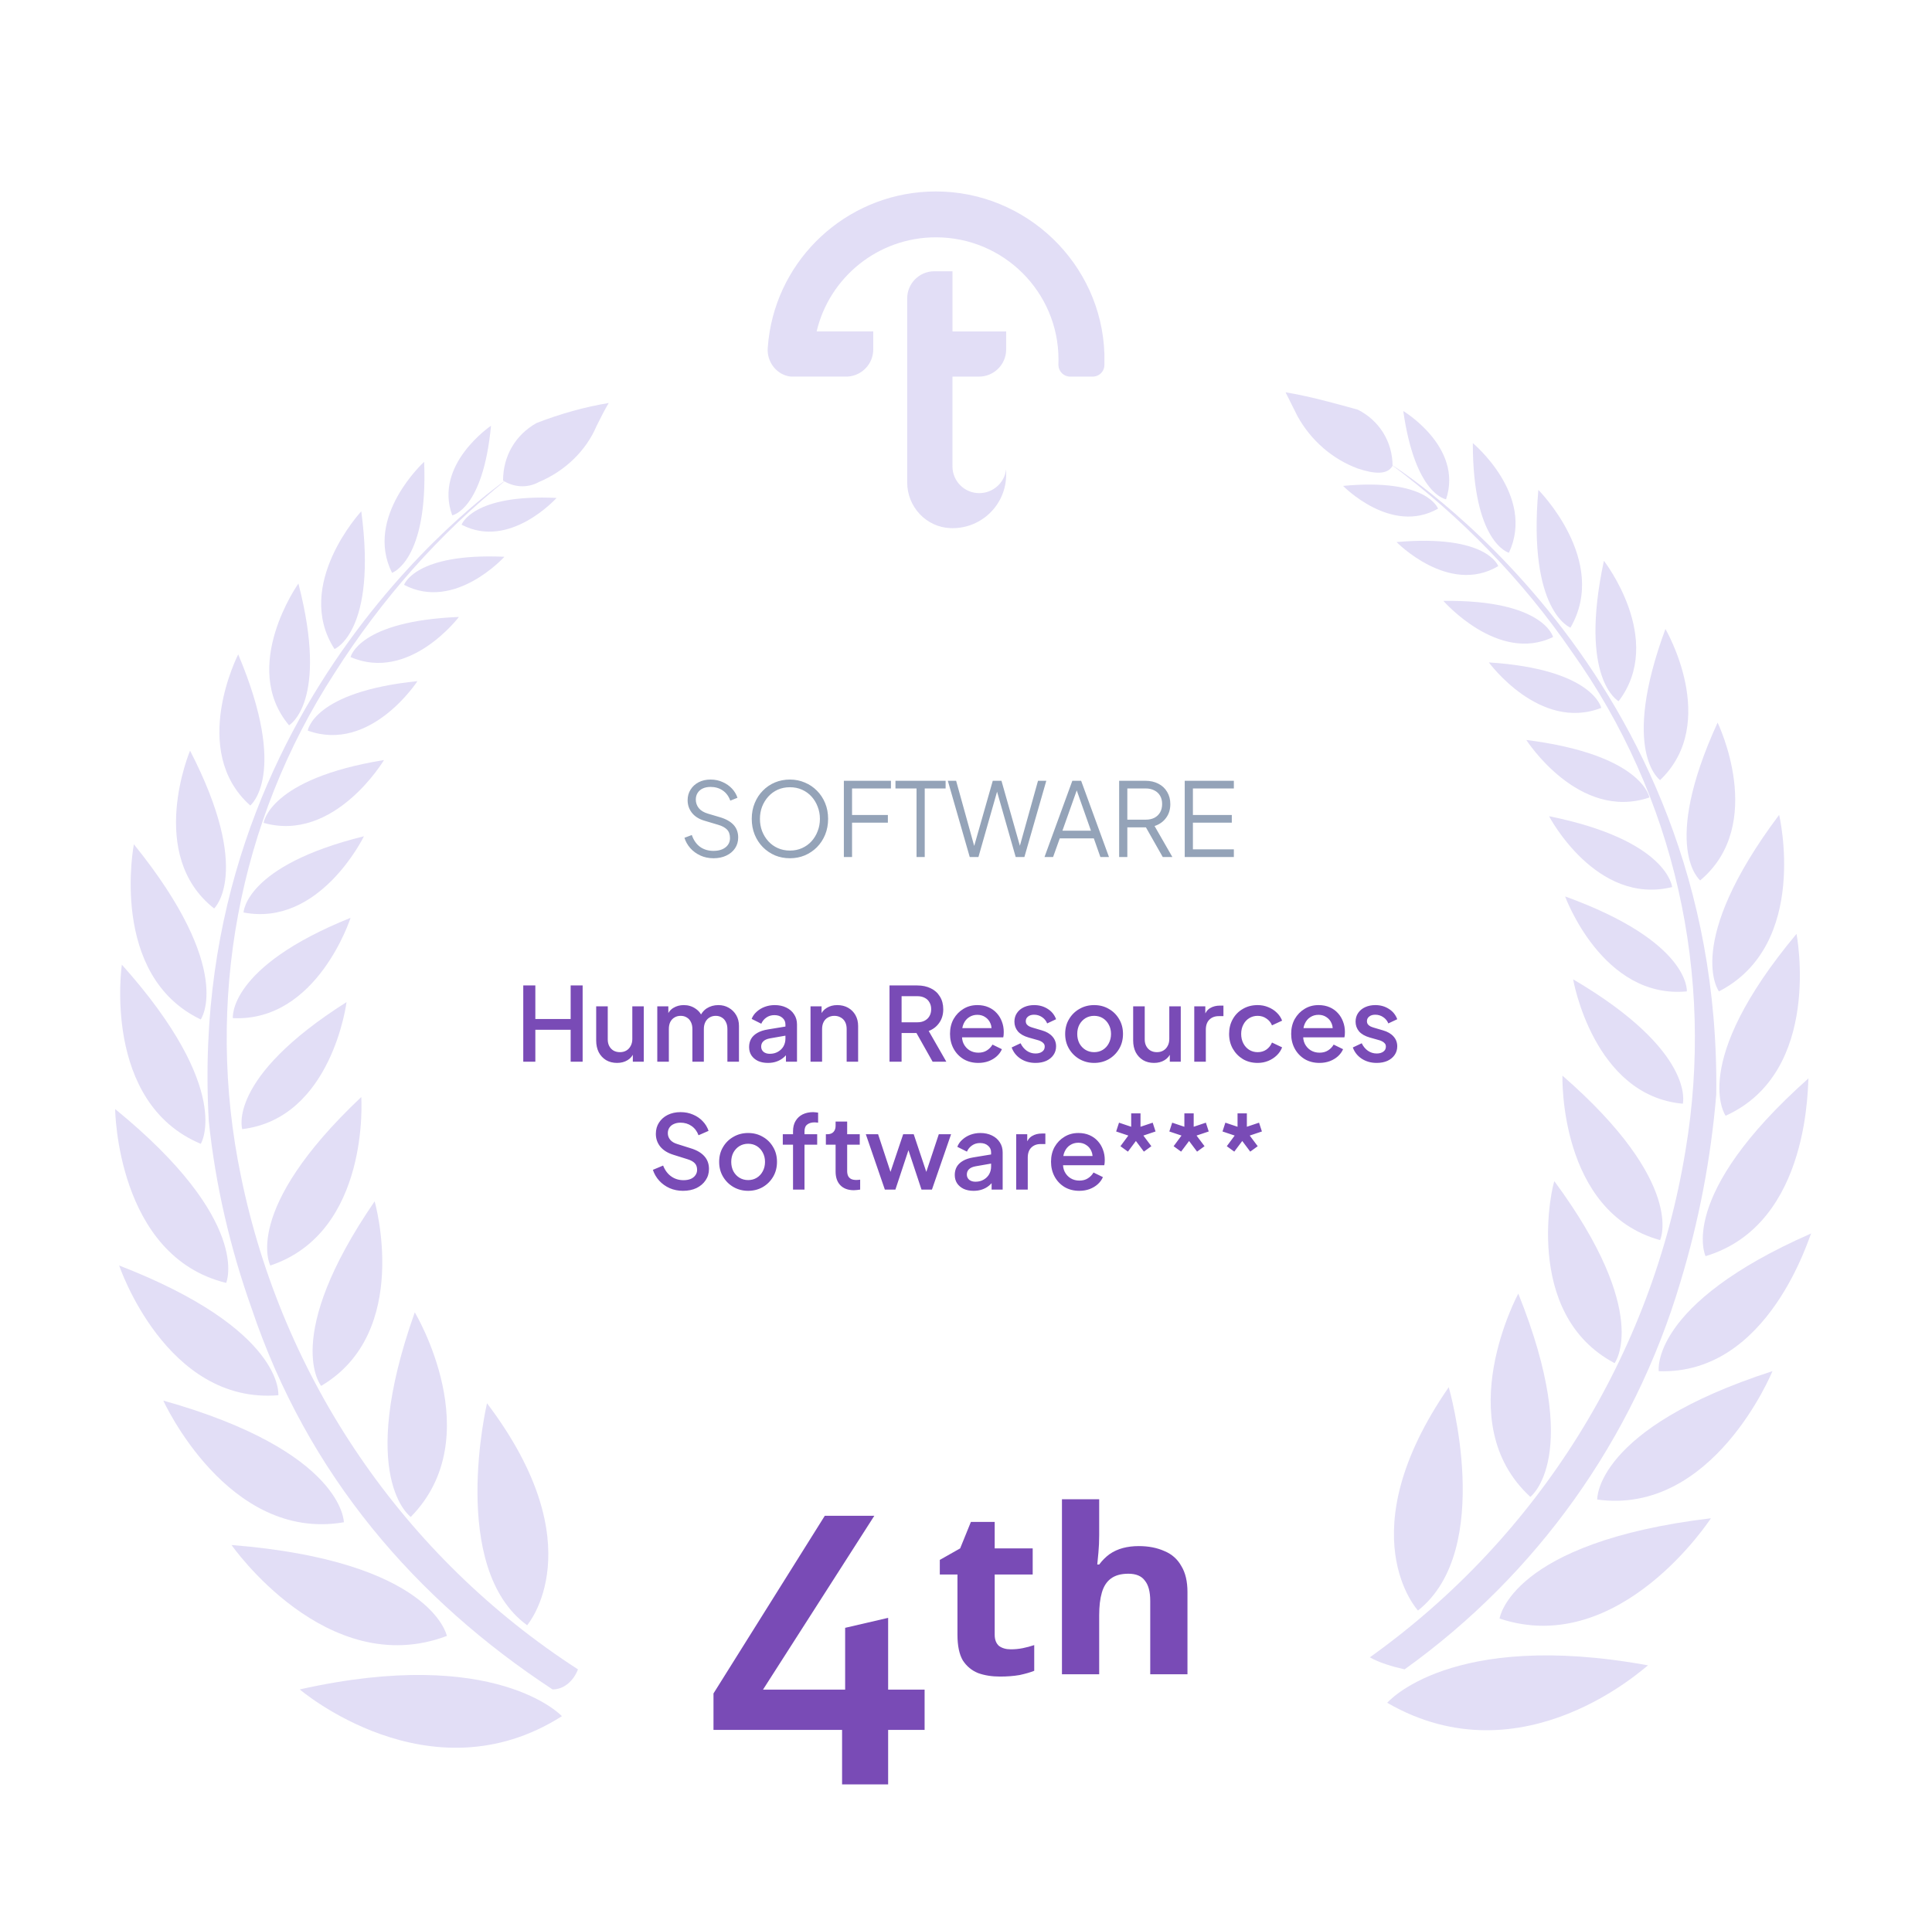 <svg width="302" height="298" viewBox="0 0 302 298" fill="none" xmlns="http://www.w3.org/2000/svg">
<path d="M81.794 166V154.08H83.682V159.328H89.202V154.08H91.074V166H89.202V161.008H83.682V166H81.794ZM96.456 166.192C95.806 166.192 95.235 166.048 94.744 165.76C94.254 165.461 93.87 165.051 93.592 164.528C93.326 163.995 93.192 163.381 93.192 162.688V157.344H95V162.528C95 162.923 95.08 163.269 95.24 163.568C95.4 163.867 95.624 164.101 95.912 164.272C96.2 164.432 96.531 164.512 96.904 164.512C97.288 164.512 97.624 164.427 97.912 164.256C98.2 164.085 98.424 163.845 98.584 163.536C98.755 163.227 98.84 162.864 98.84 162.448V157.344H100.632V166H98.92V164.304L99.112 164.528C98.91 165.061 98.574 165.472 98.104 165.76C97.635 166.048 97.086 166.192 96.456 166.192ZM102.743 166V157.344H104.471V159.216L104.247 158.928C104.429 158.341 104.759 157.899 105.239 157.6C105.719 157.301 106.269 157.152 106.887 157.152C107.581 157.152 108.194 157.339 108.727 157.712C109.271 158.075 109.634 158.56 109.815 159.168L109.303 159.216C109.559 158.523 109.949 158.005 110.471 157.664C111.005 157.323 111.613 157.152 112.295 157.152C112.893 157.152 113.431 157.291 113.911 157.568C114.402 157.845 114.791 158.229 115.079 158.72C115.367 159.211 115.511 159.771 115.511 160.4V166H113.703V160.896C113.703 160.459 113.623 160.091 113.463 159.792C113.314 159.483 113.101 159.248 112.823 159.088C112.557 158.917 112.242 158.832 111.879 158.832C111.517 158.832 111.197 158.917 110.919 159.088C110.642 159.248 110.423 159.483 110.263 159.792C110.103 160.101 110.023 160.469 110.023 160.896V166H108.231V160.896C108.231 160.459 108.151 160.091 107.991 159.792C107.842 159.483 107.629 159.248 107.351 159.088C107.085 158.917 106.765 158.832 106.391 158.832C106.029 158.832 105.709 158.917 105.431 159.088C105.154 159.248 104.935 159.483 104.775 159.792C104.626 160.101 104.551 160.469 104.551 160.896V166H102.743ZM120.039 166.192C119.452 166.192 118.935 166.091 118.487 165.888C118.049 165.675 117.708 165.387 117.463 165.024C117.217 164.651 117.095 164.213 117.095 163.712C117.095 163.243 117.196 162.821 117.399 162.448C117.612 162.075 117.937 161.76 118.375 161.504C118.812 161.248 119.361 161.067 120.023 160.96L123.031 160.464V161.888L120.375 162.352C119.895 162.437 119.543 162.592 119.319 162.816C119.095 163.029 118.983 163.307 118.983 163.648C118.983 163.979 119.105 164.251 119.351 164.464C119.607 164.667 119.932 164.768 120.327 164.768C120.817 164.768 121.244 164.661 121.607 164.448C121.98 164.235 122.268 163.952 122.471 163.6C122.673 163.237 122.775 162.837 122.775 162.4V160.176C122.775 159.749 122.615 159.403 122.295 159.136C121.985 158.859 121.569 158.72 121.047 158.72C120.567 158.72 120.145 158.848 119.783 159.104C119.431 159.349 119.169 159.669 118.999 160.064L117.495 159.312C117.655 158.885 117.916 158.512 118.279 158.192C118.641 157.861 119.063 157.605 119.543 157.424C120.033 157.243 120.551 157.152 121.095 157.152C121.777 157.152 122.38 157.28 122.903 157.536C123.436 157.792 123.847 158.149 124.135 158.608C124.433 159.056 124.583 159.579 124.583 160.176V166H122.855V164.432L123.223 164.48C123.02 164.832 122.759 165.136 122.439 165.392C122.129 165.648 121.772 165.845 121.367 165.984C120.972 166.123 120.529 166.192 120.039 166.192ZM126.697 166V157.344H128.425V159.04L128.217 158.816C128.43 158.272 128.771 157.861 129.241 157.584C129.71 157.296 130.254 157.152 130.873 157.152C131.513 157.152 132.078 157.291 132.569 157.568C133.059 157.845 133.443 158.229 133.721 158.72C133.998 159.211 134.137 159.776 134.137 160.416V166H132.345V160.896C132.345 160.459 132.265 160.091 132.105 159.792C131.945 159.483 131.715 159.248 131.417 159.088C131.129 158.917 130.798 158.832 130.425 158.832C130.051 158.832 129.715 158.917 129.417 159.088C129.129 159.248 128.905 159.483 128.745 159.792C128.585 160.101 128.505 160.469 128.505 160.896V166H126.697ZM139.044 166V154.08H143.38C144.18 154.08 144.884 154.229 145.492 154.528C146.1 154.816 146.575 155.243 146.916 155.808C147.268 156.363 147.444 157.029 147.444 157.808C147.444 158.629 147.236 159.333 146.82 159.92C146.415 160.507 145.866 160.933 145.172 161.2L147.924 166H145.78L142.852 160.8L144.084 161.52H140.932V166H139.044ZM140.932 159.84H143.412C143.85 159.84 144.228 159.755 144.548 159.584C144.868 159.413 145.114 159.179 145.284 158.88C145.466 158.571 145.556 158.208 145.556 157.792C145.556 157.376 145.466 157.019 145.284 156.72C145.114 156.411 144.868 156.176 144.548 156.016C144.228 155.845 143.85 155.76 143.412 155.76H140.932V159.84ZM152.917 166.192C152.053 166.192 151.285 165.995 150.613 165.6C149.951 165.195 149.434 164.651 149.061 163.968C148.687 163.275 148.501 162.501 148.501 161.648C148.501 160.773 148.687 160 149.061 159.328C149.445 158.656 149.957 158.128 150.597 157.744C151.237 157.349 151.962 157.152 152.773 157.152C153.423 157.152 154.005 157.264 154.517 157.488C155.029 157.712 155.461 158.021 155.813 158.416C156.165 158.8 156.431 159.243 156.613 159.744C156.805 160.245 156.901 160.779 156.901 161.344C156.901 161.483 156.895 161.627 156.885 161.776C156.874 161.925 156.853 162.064 156.821 162.192H149.925V160.752H155.797L154.933 161.408C155.039 160.885 155.002 160.421 154.821 160.016C154.65 159.6 154.383 159.275 154.021 159.04C153.669 158.795 153.253 158.672 152.773 158.672C152.293 158.672 151.866 158.795 151.493 159.04C151.119 159.275 150.831 159.616 150.629 160.064C150.426 160.501 150.346 161.035 150.389 161.664C150.335 162.251 150.415 162.763 150.629 163.2C150.853 163.637 151.162 163.979 151.557 164.224C151.962 164.469 152.421 164.592 152.933 164.592C153.455 164.592 153.898 164.475 154.261 164.24C154.634 164.005 154.927 163.701 155.141 163.328L156.613 164.048C156.442 164.453 156.175 164.821 155.813 165.152C155.461 165.472 155.034 165.728 154.533 165.92C154.042 166.101 153.503 166.192 152.917 166.192ZM161.865 166.192C160.98 166.192 160.201 165.973 159.529 165.536C158.868 165.099 158.404 164.512 158.137 163.776L159.529 163.12C159.764 163.611 160.084 164 160.489 164.288C160.905 164.576 161.364 164.72 161.865 164.72C162.292 164.72 162.639 164.624 162.905 164.432C163.172 164.24 163.305 163.979 163.305 163.648C163.305 163.435 163.247 163.264 163.129 163.136C163.012 162.997 162.863 162.885 162.681 162.8C162.511 162.715 162.335 162.651 162.153 162.608L160.793 162.224C160.047 162.011 159.487 161.691 159.113 161.264C158.751 160.827 158.569 160.32 158.569 159.744C158.569 159.221 158.703 158.768 158.969 158.384C159.236 157.989 159.604 157.685 160.073 157.472C160.543 157.259 161.071 157.152 161.657 157.152C162.447 157.152 163.151 157.349 163.769 157.744C164.388 158.128 164.825 158.667 165.081 159.36L163.689 160.016C163.519 159.6 163.247 159.269 162.873 159.024C162.511 158.779 162.1 158.656 161.641 158.656C161.247 158.656 160.932 158.752 160.697 158.944C160.463 159.125 160.345 159.365 160.345 159.664C160.345 159.867 160.399 160.037 160.505 160.176C160.612 160.304 160.751 160.411 160.921 160.496C161.092 160.571 161.268 160.635 161.449 160.688L162.857 161.104C163.572 161.307 164.121 161.627 164.505 162.064C164.889 162.491 165.081 163.003 165.081 163.6C165.081 164.112 164.943 164.565 164.665 164.96C164.399 165.344 164.025 165.648 163.545 165.872C163.065 166.085 162.505 166.192 161.865 166.192ZM171.029 166.192C170.197 166.192 169.434 165.995 168.741 165.6C168.058 165.205 167.514 164.667 167.109 163.984C166.703 163.301 166.501 162.528 166.501 161.664C166.501 160.789 166.703 160.016 167.109 159.344C167.514 158.661 168.058 158.128 168.741 157.744C169.423 157.349 170.186 157.152 171.029 157.152C171.882 157.152 172.645 157.349 173.317 157.744C173.999 158.128 174.538 158.661 174.933 159.344C175.338 160.016 175.541 160.789 175.541 161.664C175.541 162.539 175.338 163.317 174.933 164C174.527 164.683 173.983 165.221 173.301 165.616C172.618 166 171.861 166.192 171.029 166.192ZM171.029 164.512C171.541 164.512 171.994 164.389 172.389 164.144C172.783 163.899 173.093 163.563 173.317 163.136C173.551 162.699 173.669 162.208 173.669 161.664C173.669 161.12 173.551 160.635 173.317 160.208C173.093 159.781 172.783 159.445 172.389 159.2C171.994 158.955 171.541 158.832 171.029 158.832C170.527 158.832 170.074 158.955 169.669 159.2C169.274 159.445 168.959 159.781 168.725 160.208C168.501 160.635 168.389 161.12 168.389 161.664C168.389 162.208 168.501 162.699 168.725 163.136C168.959 163.563 169.274 163.899 169.669 164.144C170.074 164.389 170.527 164.512 171.029 164.512ZM180.394 166.192C179.743 166.192 179.173 166.048 178.682 165.76C178.191 165.461 177.807 165.051 177.53 164.528C177.263 163.995 177.13 163.381 177.13 162.688V157.344H178.938V162.528C178.938 162.923 179.018 163.269 179.178 163.568C179.338 163.867 179.562 164.101 179.85 164.272C180.138 164.432 180.469 164.512 180.842 164.512C181.226 164.512 181.562 164.427 181.85 164.256C182.138 164.085 182.362 163.845 182.522 163.536C182.693 163.227 182.778 162.864 182.778 162.448V157.344H184.57V166H182.858V164.304L183.05 164.528C182.847 165.061 182.511 165.472 182.042 165.76C181.573 166.048 181.023 166.192 180.394 166.192ZM186.681 166V157.344H188.409V159.088L188.249 158.832C188.441 158.267 188.75 157.861 189.177 157.616C189.604 157.36 190.116 157.232 190.713 157.232H191.241V158.88H190.489C189.892 158.88 189.406 159.067 189.033 159.44C188.67 159.803 188.489 160.325 188.489 161.008V166H186.681ZM196.59 166.192C195.726 166.192 194.958 165.995 194.286 165.6C193.624 165.195 193.096 164.651 192.702 163.968C192.318 163.285 192.126 162.512 192.126 161.648C192.126 160.795 192.318 160.027 192.702 159.344C193.086 158.661 193.614 158.128 194.286 157.744C194.958 157.349 195.726 157.152 196.59 157.152C197.176 157.152 197.726 157.259 198.238 157.472C198.75 157.675 199.192 157.957 199.566 158.32C199.95 158.683 200.232 159.104 200.414 159.584L198.83 160.32C198.648 159.872 198.355 159.515 197.95 159.248C197.555 158.971 197.102 158.832 196.59 158.832C196.099 158.832 195.656 158.955 195.262 159.2C194.878 159.435 194.574 159.771 194.35 160.208C194.126 160.635 194.014 161.12 194.014 161.664C194.014 162.208 194.126 162.699 194.35 163.136C194.574 163.563 194.878 163.899 195.262 164.144C195.656 164.389 196.099 164.512 196.59 164.512C197.112 164.512 197.566 164.379 197.95 164.112C198.344 163.835 198.638 163.467 198.83 163.008L200.414 163.76C200.243 164.219 199.966 164.635 199.582 165.008C199.208 165.371 198.766 165.659 198.254 165.872C197.742 166.085 197.187 166.192 196.59 166.192ZM206.245 166.192C205.381 166.192 204.613 165.995 203.941 165.6C203.28 165.195 202.762 164.651 202.389 163.968C202.016 163.275 201.829 162.501 201.829 161.648C201.829 160.773 202.016 160 202.389 159.328C202.773 158.656 203.285 158.128 203.925 157.744C204.565 157.349 205.29 157.152 206.101 157.152C206.752 157.152 207.333 157.264 207.845 157.488C208.357 157.712 208.789 158.021 209.141 158.416C209.493 158.8 209.76 159.243 209.941 159.744C210.133 160.245 210.229 160.779 210.229 161.344C210.229 161.483 210.224 161.627 210.213 161.776C210.202 161.925 210.181 162.064 210.149 162.192H203.253V160.752H209.125L208.261 161.408C208.368 160.885 208.33 160.421 208.149 160.016C207.978 159.6 207.712 159.275 207.349 159.04C206.997 158.795 206.581 158.672 206.101 158.672C205.621 158.672 205.194 158.795 204.821 159.04C204.448 159.275 204.16 159.616 203.957 160.064C203.754 160.501 203.674 161.035 203.717 161.664C203.664 162.251 203.744 162.763 203.957 163.2C204.181 163.637 204.49 163.979 204.885 164.224C205.29 164.469 205.749 164.592 206.261 164.592C206.784 164.592 207.226 164.475 207.589 164.24C207.962 164.005 208.256 163.701 208.469 163.328L209.941 164.048C209.77 164.453 209.504 164.821 209.141 165.152C208.789 165.472 208.362 165.728 207.861 165.92C207.37 166.101 206.832 166.192 206.245 166.192ZM215.193 166.192C214.308 166.192 213.529 165.973 212.857 165.536C212.196 165.099 211.732 164.512 211.465 163.776L212.857 163.12C213.092 163.611 213.412 164 213.817 164.288C214.233 164.576 214.692 164.72 215.193 164.72C215.62 164.72 215.967 164.624 216.233 164.432C216.5 164.24 216.633 163.979 216.633 163.648C216.633 163.435 216.575 163.264 216.457 163.136C216.34 162.997 216.191 162.885 216.009 162.8C215.839 162.715 215.663 162.651 215.481 162.608L214.121 162.224C213.375 162.011 212.815 161.691 212.441 161.264C212.079 160.827 211.897 160.32 211.897 159.744C211.897 159.221 212.031 158.768 212.297 158.384C212.564 157.989 212.932 157.685 213.401 157.472C213.871 157.259 214.399 157.152 214.985 157.152C215.775 157.152 216.479 157.349 217.097 157.744C217.716 158.128 218.153 158.667 218.409 159.36L217.017 160.016C216.847 159.6 216.575 159.269 216.201 159.024C215.839 158.779 215.428 158.656 214.969 158.656C214.575 158.656 214.26 158.752 214.025 158.944C213.791 159.125 213.673 159.365 213.673 159.664C213.673 159.867 213.727 160.037 213.833 160.176C213.94 160.304 214.079 160.411 214.249 160.496C214.42 160.571 214.596 160.635 214.777 160.688L216.185 161.104C216.9 161.307 217.449 161.627 217.833 162.064C218.217 162.491 218.409 163.003 218.409 163.6C218.409 164.112 218.271 164.565 217.993 164.96C217.727 165.344 217.353 165.648 216.873 165.872C216.393 166.085 215.833 166.192 215.193 166.192ZM106.759 186.192C106.013 186.192 105.319 186.053 104.679 185.776C104.039 185.488 103.495 185.099 103.047 184.608C102.599 184.117 102.269 183.552 102.055 182.912L103.655 182.24C103.943 182.976 104.365 183.541 104.919 183.936C105.474 184.331 106.114 184.528 106.839 184.528C107.266 184.528 107.639 184.464 107.959 184.336C108.279 184.197 108.525 184.005 108.695 183.76C108.877 183.515 108.967 183.232 108.967 182.912C108.967 182.475 108.845 182.128 108.599 181.872C108.354 181.616 107.991 181.413 107.511 181.264L105.271 180.56C104.375 180.283 103.693 179.861 103.223 179.296C102.754 178.72 102.519 178.048 102.519 177.28C102.519 176.608 102.685 176.021 103.015 175.52C103.346 175.008 103.799 174.608 104.375 174.32C104.962 174.032 105.629 173.888 106.375 173.888C107.09 173.888 107.741 174.016 108.327 174.272C108.914 174.517 109.415 174.859 109.831 175.296C110.258 175.733 110.567 176.24 110.759 176.816L109.191 177.504C108.957 176.875 108.589 176.389 108.087 176.048C107.597 175.707 107.026 175.536 106.375 175.536C105.981 175.536 105.634 175.605 105.335 175.744C105.037 175.872 104.802 176.064 104.631 176.32C104.471 176.565 104.391 176.853 104.391 177.184C104.391 177.568 104.514 177.909 104.759 178.208C105.005 178.507 105.378 178.731 105.879 178.88L107.959 179.536C108.909 179.824 109.623 180.24 110.103 180.784C110.583 181.317 110.823 181.984 110.823 182.784C110.823 183.445 110.647 184.032 110.295 184.544C109.954 185.056 109.479 185.461 108.871 185.76C108.263 186.048 107.559 186.192 106.759 186.192ZM116.943 186.192C116.111 186.192 115.348 185.995 114.655 185.6C113.972 185.205 113.428 184.667 113.023 183.984C112.618 183.301 112.415 182.528 112.415 181.664C112.415 180.789 112.618 180.016 113.023 179.344C113.428 178.661 113.972 178.128 114.655 177.744C115.338 177.349 116.1 177.152 116.943 177.152C117.796 177.152 118.559 177.349 119.231 177.744C119.914 178.128 120.452 178.661 120.847 179.344C121.252 180.016 121.455 180.789 121.455 181.664C121.455 182.539 121.252 183.317 120.847 184C120.442 184.683 119.898 185.221 119.215 185.616C118.532 186 117.775 186.192 116.943 186.192ZM116.943 184.512C117.455 184.512 117.908 184.389 118.303 184.144C118.698 183.899 119.007 183.563 119.231 183.136C119.466 182.699 119.583 182.208 119.583 181.664C119.583 181.12 119.466 180.635 119.231 180.208C119.007 179.781 118.698 179.445 118.303 179.2C117.908 178.955 117.455 178.832 116.943 178.832C116.442 178.832 115.988 178.955 115.583 179.2C115.188 179.445 114.874 179.781 114.639 180.208C114.415 180.635 114.303 181.12 114.303 181.664C114.303 182.208 114.415 182.699 114.639 183.136C114.874 183.563 115.188 183.899 115.583 184.144C115.988 184.389 116.442 184.512 116.943 184.512ZM123.962 186V178.976H122.362V177.344H123.962V176.896C123.962 176.245 124.095 175.701 124.362 175.264C124.628 174.816 124.996 174.475 125.466 174.24C125.946 174.005 126.495 173.888 127.114 173.888C127.231 173.888 127.364 173.899 127.514 173.92C127.663 173.931 127.786 173.947 127.882 173.968V175.536C127.796 175.515 127.7 175.504 127.594 175.504C127.487 175.493 127.402 175.488 127.338 175.488C126.858 175.488 126.474 175.6 126.186 175.824C125.898 176.037 125.754 176.395 125.754 176.896V177.344H127.738V178.976H125.754V186H123.962ZM133.48 186.096C132.573 186.096 131.869 185.84 131.368 185.328C130.866 184.816 130.616 184.096 130.616 183.168V178.976H129.096V177.344H129.336C129.741 177.344 130.056 177.227 130.28 176.992C130.504 176.757 130.616 176.437 130.616 176.032V175.36H132.424V177.344H134.392V178.976H132.424V183.088C132.424 183.387 132.472 183.643 132.568 183.856C132.664 184.059 132.818 184.219 133.032 184.336C133.245 184.443 133.522 184.496 133.864 184.496C133.949 184.496 134.045 184.491 134.152 184.48C134.258 184.469 134.36 184.459 134.456 184.448V186C134.306 186.021 134.141 186.043 133.96 186.064C133.778 186.085 133.618 186.096 133.48 186.096ZM138.316 186L135.34 177.344H137.26L139.532 184.24H138.86L141.18 177.344H142.828L145.132 184.24H144.46L146.748 177.344H148.668L145.676 186H144.044L141.708 178.944H142.3L139.964 186H138.316ZM152.187 186.192C151.6 186.192 151.083 186.091 150.635 185.888C150.198 185.675 149.856 185.387 149.611 185.024C149.366 184.651 149.243 184.213 149.243 183.712C149.243 183.243 149.344 182.821 149.547 182.448C149.76 182.075 150.086 181.76 150.523 181.504C150.96 181.248 151.51 181.067 152.171 180.96L155.179 180.464V181.888L152.523 182.352C152.043 182.437 151.691 182.592 151.467 182.816C151.243 183.029 151.131 183.307 151.131 183.648C151.131 183.979 151.254 184.251 151.499 184.464C151.755 184.667 152.08 184.768 152.475 184.768C152.966 184.768 153.392 184.661 153.755 184.448C154.128 184.235 154.416 183.952 154.619 183.6C154.822 183.237 154.923 182.837 154.923 182.4V180.176C154.923 179.749 154.763 179.403 154.443 179.136C154.134 178.859 153.718 178.72 153.195 178.72C152.715 178.72 152.294 178.848 151.931 179.104C151.579 179.349 151.318 179.669 151.147 180.064L149.643 179.312C149.803 178.885 150.064 178.512 150.427 178.192C150.79 177.861 151.211 177.605 151.691 177.424C152.182 177.243 152.699 177.152 153.243 177.152C153.926 177.152 154.528 177.28 155.051 177.536C155.584 177.792 155.995 178.149 156.283 178.608C156.582 179.056 156.731 179.579 156.731 180.176V186H155.003V184.432L155.371 184.48C155.168 184.832 154.907 185.136 154.587 185.392C154.278 185.648 153.92 185.845 153.515 185.984C153.12 186.123 152.678 186.192 152.187 186.192ZM158.845 186V177.344H160.573V179.088L160.413 178.832C160.605 178.267 160.914 177.861 161.341 177.616C161.768 177.36 162.28 177.232 162.877 177.232H163.405V178.88H162.653C162.056 178.88 161.57 179.067 161.197 179.44C160.834 179.803 160.653 180.325 160.653 181.008V186H158.845ZM168.706 186.192C167.842 186.192 167.074 185.995 166.402 185.6C165.741 185.195 165.223 184.651 164.85 183.968C164.477 183.275 164.29 182.501 164.29 181.648C164.29 180.773 164.477 180 164.85 179.328C165.234 178.656 165.746 178.128 166.386 177.744C167.026 177.349 167.751 177.152 168.562 177.152C169.213 177.152 169.794 177.264 170.306 177.488C170.818 177.712 171.25 178.021 171.602 178.416C171.954 178.8 172.221 179.243 172.402 179.744C172.594 180.245 172.69 180.779 172.69 181.344C172.69 181.483 172.685 181.627 172.674 181.776C172.663 181.925 172.642 182.064 172.61 182.192H165.714V180.752H171.586L170.722 181.408C170.829 180.885 170.791 180.421 170.61 180.016C170.439 179.6 170.173 179.275 169.81 179.04C169.458 178.795 169.042 178.672 168.562 178.672C168.082 178.672 167.655 178.795 167.282 179.04C166.909 179.275 166.621 179.616 166.418 180.064C166.215 180.501 166.135 181.035 166.178 181.664C166.125 182.251 166.205 182.763 166.418 183.2C166.642 183.637 166.951 183.979 167.346 184.224C167.751 184.469 168.21 184.592 168.722 184.592C169.245 184.592 169.687 184.475 170.05 184.24C170.423 184.005 170.717 183.701 170.93 183.328L172.402 184.048C172.231 184.453 171.965 184.821 171.602 185.152C171.25 185.472 170.823 185.728 170.322 185.92C169.831 186.101 169.293 186.192 168.706 186.192ZM176.31 180.064L175.142 179.216L176.374 177.552L174.47 176.912L174.918 175.536L176.822 176.176V174.08H178.278V176.176L180.182 175.536L180.63 176.912L178.726 177.552L179.974 179.216L178.806 180.064L177.558 178.4L176.31 180.064ZM184.623 180.064L183.455 179.216L184.687 177.552L182.783 176.912L183.231 175.536L185.135 176.176V174.08H186.591V176.176L188.495 175.536L188.943 176.912L187.039 177.552L188.287 179.216L187.119 180.064L185.871 178.4L184.623 180.064ZM192.935 180.064L191.767 179.216L192.999 177.552L191.095 176.912L191.543 175.536L193.447 176.176V174.08H194.903V176.176L196.807 175.536L197.255 176.912L195.351 177.552L196.599 179.216L195.431 180.064L194.183 178.4L192.935 180.064Z" fill="#794BB6"/>
<path d="M111.533 134.192C110.776 134.192 110.088 134.048 109.469 133.76C108.851 133.472 108.328 133.088 107.901 132.608C107.475 132.117 107.171 131.579 106.989 130.992L108.141 130.56C108.419 131.371 108.851 131.989 109.437 132.416C110.024 132.832 110.723 133.04 111.533 133.04C112.045 133.04 112.493 132.96 112.877 132.8C113.272 132.629 113.576 132.395 113.789 132.096C114.003 131.797 114.109 131.451 114.109 131.056C114.109 130.469 113.949 130.016 113.629 129.696C113.309 129.376 112.851 129.131 112.253 128.96L110.109 128.32C109.267 128.075 108.616 127.664 108.157 127.088C107.709 126.512 107.485 125.856 107.485 125.12C107.485 124.491 107.64 123.936 107.949 123.456C108.259 122.965 108.68 122.581 109.213 122.304C109.757 122.027 110.371 121.888 111.053 121.888C111.768 121.888 112.408 122.021 112.973 122.288C113.549 122.544 114.035 122.885 114.429 123.312C114.824 123.739 115.107 124.213 115.277 124.736L114.157 125.184C113.901 124.48 113.501 123.947 112.957 123.584C112.424 123.221 111.795 123.04 111.069 123.04C110.611 123.04 110.205 123.12 109.853 123.28C109.512 123.44 109.245 123.669 109.053 123.968C108.861 124.267 108.765 124.619 108.765 125.024C108.765 125.515 108.92 125.957 109.229 126.352C109.539 126.736 110.013 127.024 110.653 127.216L112.541 127.776C113.48 128.053 114.189 128.453 114.669 128.976C115.149 129.499 115.389 130.155 115.389 130.944C115.389 131.584 115.224 132.149 114.893 132.64C114.573 133.12 114.12 133.499 113.533 133.776C112.957 134.053 112.291 134.192 111.533 134.192ZM123.477 134.192C122.645 134.192 121.866 134.043 121.141 133.744C120.426 133.435 119.797 133.008 119.253 132.464C118.709 131.909 118.282 131.259 117.973 130.512C117.664 129.755 117.509 128.928 117.509 128.032C117.509 127.136 117.664 126.315 117.973 125.568C118.282 124.811 118.709 124.16 119.253 123.616C119.797 123.061 120.426 122.635 121.141 122.336C121.866 122.037 122.645 121.888 123.477 121.888C124.309 121.888 125.082 122.043 125.797 122.352C126.522 122.651 127.157 123.077 127.701 123.632C128.245 124.176 128.672 124.821 128.981 125.568C129.29 126.315 129.445 127.136 129.445 128.032C129.445 128.928 129.29 129.755 128.981 130.512C128.672 131.259 128.245 131.909 127.701 132.464C127.157 133.008 126.522 133.435 125.797 133.744C125.082 134.043 124.309 134.192 123.477 134.192ZM123.477 132.992C124.17 132.992 124.8 132.864 125.365 132.608C125.941 132.352 126.437 131.995 126.853 131.536C127.269 131.077 127.589 130.549 127.813 129.952C128.048 129.355 128.165 128.715 128.165 128.032C128.165 127.36 128.048 126.725 127.813 126.128C127.589 125.531 127.269 125.003 126.853 124.544C126.437 124.085 125.941 123.728 125.365 123.472C124.8 123.216 124.17 123.088 123.477 123.088C122.784 123.088 122.149 123.216 121.573 123.472C121.008 123.728 120.517 124.085 120.101 124.544C119.685 125.003 119.36 125.531 119.125 126.128C118.901 126.725 118.789 127.36 118.789 128.032C118.789 128.715 118.901 129.355 119.125 129.952C119.36 130.549 119.685 131.077 120.101 131.536C120.517 131.995 121.013 132.352 121.589 132.608C122.165 132.864 122.794 132.992 123.477 132.992ZM131.908 134V122.08H139.268V123.28H133.188V127.424H138.788V128.624H133.188V134H131.908ZM143.269 134V123.28H139.973V122.08H147.813V123.28H144.549V134H143.269ZM151.584 134L148.16 122.08H149.456L152.416 132.752H152.144L155.184 122.08H156.544L159.568 132.752H159.28L162.256 122.08H163.552L160.128 134H158.768L155.712 123.28H156L152.944 134H151.584ZM163.27 134L167.622 122.08H168.998L173.35 134H172.006L170.982 131.088H165.654L164.614 134H163.27ZM166.07 129.888H170.534L168.118 123.04H168.502L166.07 129.888ZM174.939 134V122.08H179.035C179.814 122.08 180.496 122.235 181.083 122.544C181.67 122.843 182.123 123.269 182.443 123.824C182.774 124.368 182.939 125.003 182.939 125.728C182.939 126.571 182.715 127.291 182.267 127.888C181.83 128.485 181.232 128.907 180.475 129.152L183.259 134H181.755L178.843 128.864L179.707 129.36H176.219V134H174.939ZM176.219 128.16H179.099C179.611 128.16 180.059 128.064 180.443 127.872C180.827 127.669 181.126 127.387 181.339 127.024C181.552 126.651 181.659 126.213 181.659 125.712C181.659 125.211 181.552 124.779 181.339 124.416C181.126 124.053 180.827 123.776 180.443 123.584C180.059 123.381 179.611 123.28 179.099 123.28H176.219V128.16ZM185.189 134V122.08H192.869V123.28H186.469V127.424H192.549V128.624H186.469V132.8H192.869V134H185.189Z" fill="#94A3B8"/>
<path d="M131.629 279V270.48H111.529V264.78L128.929 237H136.669L119.269 264.18H132.109V254.52L138.829 252.96V264.18H144.529V270.48H138.829V279H131.629ZM158.005 257.88C158.645 257.88 159.265 257.82 159.865 257.7C160.465 257.58 161.065 257.42 161.665 257.22V261.24C161.065 261.48 160.305 261.7 159.385 261.9C158.465 262.06 157.445 262.14 156.325 262.14C155.045 262.14 153.905 261.96 152.905 261.6C151.905 261.2 151.105 260.54 150.505 259.62C149.945 258.66 149.665 257.32 149.665 255.6V246.18H146.905V243.9L150.085 242.1L151.765 237.96H155.485V242.1H161.425V246.18H155.485V255.6C155.485 256.36 155.705 256.94 156.145 257.34C156.625 257.7 157.245 257.88 158.005 257.88ZM171.819 240C171.819 240.96 171.779 241.88 171.699 242.76C171.619 243.64 171.559 244.26 171.519 244.62H171.819C172.299 243.98 172.839 243.44 173.439 243C174.079 242.56 174.779 242.24 175.539 242.04C176.299 241.84 177.119 241.74 177.999 241.74C179.519 241.74 180.859 242 182.019 242.52C183.179 243 184.059 243.78 184.659 244.86C185.299 245.9 185.619 247.26 185.619 248.94V261.78H179.799V250.32C179.799 248.88 179.519 247.82 178.959 247.14C178.439 246.42 177.579 246.06 176.379 246.06C175.219 246.06 174.299 246.32 173.619 246.84C172.979 247.32 172.519 248.04 172.239 249C171.959 249.96 171.819 251.14 171.819 252.54V261.78H165.999V234.42H171.819V240Z" fill="#794BB6"/>
<g filter="url(#filter0_i_108_12975)">
<path d="M214.124 258.133C240.468 239.315 258.241 210.88 263.468 178.889C268.068 151.499 261.795 123.481 245.696 100.9C237.959 89.609 228.341 79.782 217.469 71.628C217.469 71.628 269.113 103.618 268.277 170.108C267.441 180.144 265.559 189.971 262.632 199.589C255.314 224.052 240.259 245.17 219.56 260.015C217.678 259.597 215.587 258.97 214.124 258.133Z" fill="#E2DEF6"/>
<path d="M221.651 250.815C221.651 250.815 210.569 238.897 226.46 215.897C226.46 215.897 233.778 241.197 221.651 250.815Z" fill="#E2DEF6"/>
<path d="M216.842 265.242C216.842 265.242 226.669 253.742 257.614 259.387C257.405 259.387 238.169 277.578 216.842 265.242Z" fill="#E2DEF6"/>
<path d="M234.405 252.07C234.405 252.07 236.078 240.152 267.441 236.388C267.441 236.388 253.223 258.342 234.405 252.07Z" fill="#E2DEF6"/>
<path d="M249.668 233.461C249.668 233.461 249.25 222.379 277.059 213.388C277.059 213.388 267.859 235.97 249.668 233.461Z" fill="#E2DEF6"/>
<path d="M259.286 213.389C259.286 213.389 257.823 202.934 283.122 191.853C282.913 191.853 276.64 214.016 259.286 213.389Z" fill="#E2DEF6"/>
<path d="M266.604 195.407C266.604 195.407 262.004 185.998 282.704 167.598C282.495 167.598 283.331 190.389 266.604 195.407Z" fill="#E2DEF6"/>
<path d="M269.741 173.453C269.741 173.453 263.886 165.299 280.822 145.017C280.822 145.017 285.004 166.553 269.741 173.453Z" fill="#E2DEF6"/>
<path d="M268.696 154.008C268.696 154.008 263.05 146.481 278.105 126.409C278.105 126.409 282.913 146.69 268.696 154.008Z" fill="#E2DEF6"/>
<path d="M265.768 136.653C265.768 136.653 259.495 131.635 268.486 111.981C268.486 111.981 276.222 127.872 265.768 136.653Z" fill="#E2DEF6"/>
<path d="M259.495 120.972C259.495 120.972 253.222 116.581 260.331 97.345C260.331 97.345 268.904 111.981 259.495 120.972Z" fill="#E2DEF6"/>
<path d="M253.014 108.637C253.014 108.637 246.741 105.291 250.714 86.683C250.714 86.683 260.332 99.019 253.014 108.637Z" fill="#E2DEF6"/>
<path d="M245.486 97.136C245.486 97.136 238.795 94.627 240.468 75.6C240.468 75.6 251.55 86.682 245.486 97.136Z" fill="#E2DEF6"/>
<path d="M235.868 85.428C235.868 85.428 230.223 83.964 230.223 68.282C230.223 68.282 240.05 76.437 235.868 85.428Z" fill="#E2DEF6"/>
<path d="M226.042 77.064C226.042 77.064 221.233 76.437 219.351 63.264C219.351 63.264 228.76 68.91 226.042 77.064Z" fill="#E2DEF6"/>
<path d="M224.787 78.528C224.787 78.528 223.114 73.719 209.942 74.973C209.942 74.973 217.469 82.71 224.787 78.528Z" fill="#E2DEF6"/>
<path d="M234.196 87.518C234.196 87.518 232.523 82.5 218.305 83.755C218.305 83.755 226.46 92.118 234.196 87.518Z" fill="#E2DEF6"/>
<path d="M242.769 98.6C242.769 98.6 241.305 92.745 225.624 92.954C225.624 92.954 234.196 102.782 242.769 98.6Z" fill="#E2DEF6"/>
<path d="M250.296 109.681C250.296 109.681 249.041 103.618 232.732 102.573C232.732 102.573 240.678 113.445 250.296 109.681Z" fill="#E2DEF6"/>
<path d="M257.823 123.69C257.823 123.69 256.777 116.999 238.587 114.699C238.587 114.699 246.741 127.454 257.823 123.69Z" fill="#E2DEF6"/>
<path d="M261.377 137.699C261.377 137.699 260.75 130.381 242.141 126.618C242.141 126.618 249.459 140.626 261.377 137.699Z" fill="#E2DEF6"/>
<path d="M263.677 154.008C263.677 154.008 264.305 146.272 244.65 139.163C244.65 139.163 250.505 155.263 263.677 154.008Z" fill="#E2DEF6"/>
<path d="M263.05 171.572C263.05 171.572 265.141 163.417 245.905 152.126C245.905 152.126 249.041 170.317 263.05 171.572Z" fill="#E2DEF6"/>
<path d="M259.496 192.898C259.496 192.898 263.677 184.117 244.232 167.181C244.232 167.181 243.605 188.508 259.496 192.898Z" fill="#E2DEF6"/>
<path d="M252.386 212.134C252.386 212.134 258.241 204.398 242.978 183.698C242.768 183.698 237.75 204.398 252.386 212.134Z" fill="#E2DEF6"/>
<path d="M239.214 233.043C239.214 233.043 247.577 226.77 237.332 201.261C237.332 201.261 226.46 221.334 239.214 233.043Z" fill="#E2DEF6"/>
<path d="M217.678 71.837C217.678 68.073 215.587 64.728 212.242 63.055C208.478 62.01 204.715 60.964 200.951 60.337C201.578 61.592 202.206 62.846 202.833 64.101C204.924 67.864 208.269 70.791 212.242 72.255C214.751 73.091 216.842 73.3 217.678 71.837Z" fill="#E2DEF6"/>
</g>
<g filter="url(#filter1_i_108_12975)">
<path d="M90.344 260.014C63.163 242.451 44.136 214.643 37.654 182.861C32.009 155.68 37.236 127.453 52.291 104.245C59.608 92.745 68.599 82.5 79.263 73.927C79.263 73.927 28.873 108.008 32.636 174.289C33.682 184.325 35.982 194.152 39.327 203.561C48.109 229.697 65.045 249.142 86.372 263.151C88.253 263.151 89.717 261.687 90.344 260.014Z" fill="#E2DEF6"/>
<path d="M82.399 253.115C82.399 253.115 93.062 240.779 76.126 218.406C76.126 218.406 70.063 244.124 82.399 253.115Z" fill="#E2DEF6"/>
<path d="M87.835 267.333C87.835 267.333 77.59 256.252 46.854 263.151C46.854 263.151 67.135 280.506 87.835 267.333Z" fill="#E2DEF6"/>
<path d="M69.853 254.787C69.853 254.787 67.553 243.079 36.19 240.57C36.19 240.57 51.036 261.896 69.853 254.787Z" fill="#E2DEF6"/>
<path d="M53.754 237.015C53.754 237.015 53.754 225.934 25.527 217.988C25.527 217.988 35.563 240.151 53.754 237.015Z" fill="#E2DEF6"/>
<path d="M43.509 217.152C43.509 217.152 44.554 206.907 18.627 196.87C18.627 196.87 25.945 218.615 43.509 217.152Z" fill="#E2DEF6"/>
<path d="M35.354 199.589C35.354 199.589 39.536 189.971 18 172.407C18 172.407 18.209 195.407 35.354 199.589Z" fill="#E2DEF6"/>
<path d="M31.382 177.844C31.382 177.844 36.609 169.48 19.046 149.826C19.046 149.826 15.909 171.362 31.382 177.844Z" fill="#E2DEF6"/>
<path d="M31.382 158.399C31.382 158.399 36.818 150.663 20.927 131.009C20.927 131.009 16.955 151.499 31.382 158.399Z" fill="#E2DEF6"/>
<path d="M33.473 141.044C33.473 141.044 39.536 135.399 29.709 116.372C29.709 116.372 22.809 132.681 33.473 141.044Z" fill="#E2DEF6"/>
<path d="M39.118 124.944C39.118 124.944 45.182 120.135 37.236 101.318C37.236 101.318 29.5 116.372 39.118 124.944Z" fill="#E2DEF6"/>
<path d="M45.181 112.4C45.181 112.4 51.454 108.845 46.645 90.236C46.645 90.236 37.445 103.2 45.181 112.4Z" fill="#E2DEF6"/>
<path d="M52.29 100.481C52.29 100.481 58.981 97.763 56.472 78.945C56.472 78.945 45.809 90.445 52.29 100.481Z" fill="#E2DEF6"/>
<path d="M61.281 88.563C61.281 88.563 66.926 86.682 66.299 71.209C66.299 71.209 56.89 79.782 61.281 88.563Z" fill="#E2DEF6"/>
<path d="M70.69 79.573C70.69 79.573 75.499 78.737 76.754 65.564C76.754 65.564 67.763 71.628 70.69 79.573Z" fill="#E2DEF6"/>
<path d="M72.153 81.036C72.153 81.036 73.826 76.227 86.999 76.855C86.999 76.855 79.68 85.009 72.153 81.036Z" fill="#E2DEF6"/>
<path d="M63.163 90.445C63.163 90.445 64.835 85.427 78.844 86.054C78.844 86.054 71.108 94.627 63.163 90.445Z" fill="#E2DEF6"/>
<path d="M54.799 101.736C54.799 101.736 56.054 96.091 71.735 95.464C71.735 95.464 63.999 105.709 54.799 101.736Z" fill="#E2DEF6"/>
<path d="M48.108 113.236C48.108 113.236 48.945 107.172 65.254 105.5C65.254 105.5 57.935 116.79 48.108 113.236Z" fill="#E2DEF6"/>
<path d="M41.209 127.663C41.209 127.663 42.045 120.763 60.026 117.836C60.026 117.836 52.29 130.799 41.209 127.663Z" fill="#E2DEF6"/>
<path d="M38.072 141.672C38.072 141.672 38.281 134.354 56.89 129.754C56.89 129.754 49.99 143.972 38.072 141.672Z" fill="#E2DEF6"/>
<path d="M36.399 158.19C36.399 158.19 35.563 150.244 54.799 142.508C54.799 142.508 49.572 158.817 36.399 158.19Z" fill="#E2DEF6"/>
<path d="M37.864 175.544C37.864 175.544 35.355 167.599 54.172 155.681C54.172 155.681 51.873 173.871 37.864 175.544Z" fill="#E2DEF6"/>
<path d="M42.254 196.871C42.254 196.871 37.654 188.298 56.472 170.526C56.472 170.526 57.936 191.643 42.254 196.871Z" fill="#E2DEF6"/>
<path d="M50.2 215.688C50.2 215.688 43.927 208.161 58.563 186.834C58.563 186.834 64.417 207.325 50.2 215.688Z" fill="#E2DEF6"/>
<path d="M64.208 236.179C64.208 236.179 55.635 230.116 64.835 204.189C64.835 204.189 76.544 223.634 64.208 236.179Z" fill="#E2DEF6"/>
<path d="M78.635 74.137C78.635 70.373 80.517 67.028 83.862 65.146C87.626 63.682 91.389 62.637 95.153 62.01C94.526 63.055 93.899 64.309 93.271 65.564C91.599 69.537 88.253 72.673 84.281 74.346C82.399 75.391 80.308 75.182 78.635 74.137Z" fill="#E2DEF6"/>
</g>
<g filter="url(#filter2_i_108_12975)">
<path d="M127.652 50.812C129.646 42.383 137.236 36.106 146.297 36.106C156.878 36.106 165.458 44.658 165.458 55.212L165.444 56.092C165.478 57.089 166.283 57.886 167.293 57.886H170.793C171.412 57.886 171.962 57.584 172.298 57.123C172.532 56.807 172.635 56.422 172.635 56.037V54.345C172.182 40.217 160.425 28.915 146.256 28.935C133.221 28.963 122.413 38.409 120.317 50.812C120.172 51.664 120.069 52.537 120.007 53.417C119.856 55.61 121.417 57.639 123.603 57.879H132.492C134.727 57.748 136.5 55.899 136.5 53.644V50.819H127.645L127.652 50.812Z" fill="#E2DEF6"/>
<path d="M157.27 72.399C157.029 74.482 155.221 76.105 153.069 76.105C150.752 76.105 148.882 74.228 148.882 71.918C148.882 71.863 148.882 71.801 148.889 71.746C148.889 71.705 148.882 71.663 148.882 71.615V57.886H153.021C155.366 57.886 157.277 55.988 157.277 53.651V50.825H148.889V41.413H146.057C143.712 41.413 141.808 43.311 141.808 45.648V74.441C141.808 78.236 144.778 81.433 148.573 81.577C148.683 81.577 148.786 81.584 148.889 81.584C153.523 81.584 157.277 77.837 157.277 73.217C157.277 72.942 157.304 72.674 157.277 72.406L157.27 72.399Z" fill="#E2DEF6"/>
</g>
<defs>
<filter id="filter0_i_108_12975" x="200.951" y="60.337" width="82.171" height="210.195" filterUnits="userSpaceOnUse" color-interpolation-filters="sRGB">
<feFlood flood-opacity="0" result="BackgroundImageFix"/>
<feBlend mode="normal" in="SourceGraphic" in2="BackgroundImageFix" result="shape"/>
<feColorMatrix in="SourceAlpha" type="matrix" values="0 0 0 0 0 0 0 0 0 0 0 0 0 0 0 0 0 0 127 0" result="hardAlpha"/>
<feOffset dy="1"/>
<feGaussianBlur stdDeviation="0.5"/>
<feComposite in2="hardAlpha" operator="arithmetic" k2="-1" k3="1"/>
<feColorMatrix type="matrix" values="0 0 0 0 0 0 0 0 0 0 0 0 0 0 0 0 0 0 0.15 0"/>
<feBlend mode="normal" in2="shape" result="effect1_innerShadow_108_12975"/>
</filter>
<filter id="filter1_i_108_12975" x="18" y="62.01" width="77.153" height="211.261" filterUnits="userSpaceOnUse" color-interpolation-filters="sRGB">
<feFlood flood-opacity="0" result="BackgroundImageFix"/>
<feBlend mode="normal" in="SourceGraphic" in2="BackgroundImageFix" result="shape"/>
<feColorMatrix in="SourceAlpha" type="matrix" values="0 0 0 0 0 0 0 0 0 0 0 0 0 0 0 0 0 0 127 0" result="hardAlpha"/>
<feOffset dy="1"/>
<feGaussianBlur stdDeviation="0.5"/>
<feComposite in2="hardAlpha" operator="arithmetic" k2="-1" k3="1"/>
<feColorMatrix type="matrix" values="0 0 0 0 0 0 0 0 0 0 0 0 0 0 0 0 0 0 0.15 0"/>
<feBlend mode="normal" in2="shape" result="effect1_innerShadow_108_12975"/>
</filter>
<filter id="filter2_i_108_12975" x="119.997" y="28.935" width="52.638" height="53.649" filterUnits="userSpaceOnUse" color-interpolation-filters="sRGB">
<feFlood flood-opacity="0" result="BackgroundImageFix"/>
<feBlend mode="normal" in="SourceGraphic" in2="BackgroundImageFix" result="shape"/>
<feColorMatrix in="SourceAlpha" type="matrix" values="0 0 0 0 0 0 0 0 0 0 0 0 0 0 0 0 0 0 127 0" result="hardAlpha"/>
<feOffset dy="1"/>
<feGaussianBlur stdDeviation="0.5"/>
<feComposite in2="hardAlpha" operator="arithmetic" k2="-1" k3="1"/>
<feColorMatrix type="matrix" values="0 0 0 0 0 0 0 0 0 0 0 0 0 0 0 0 0 0 0.15 0"/>
<feBlend mode="normal" in2="shape" result="effect1_innerShadow_108_12975"/>
</filter>
</defs>
</svg>
